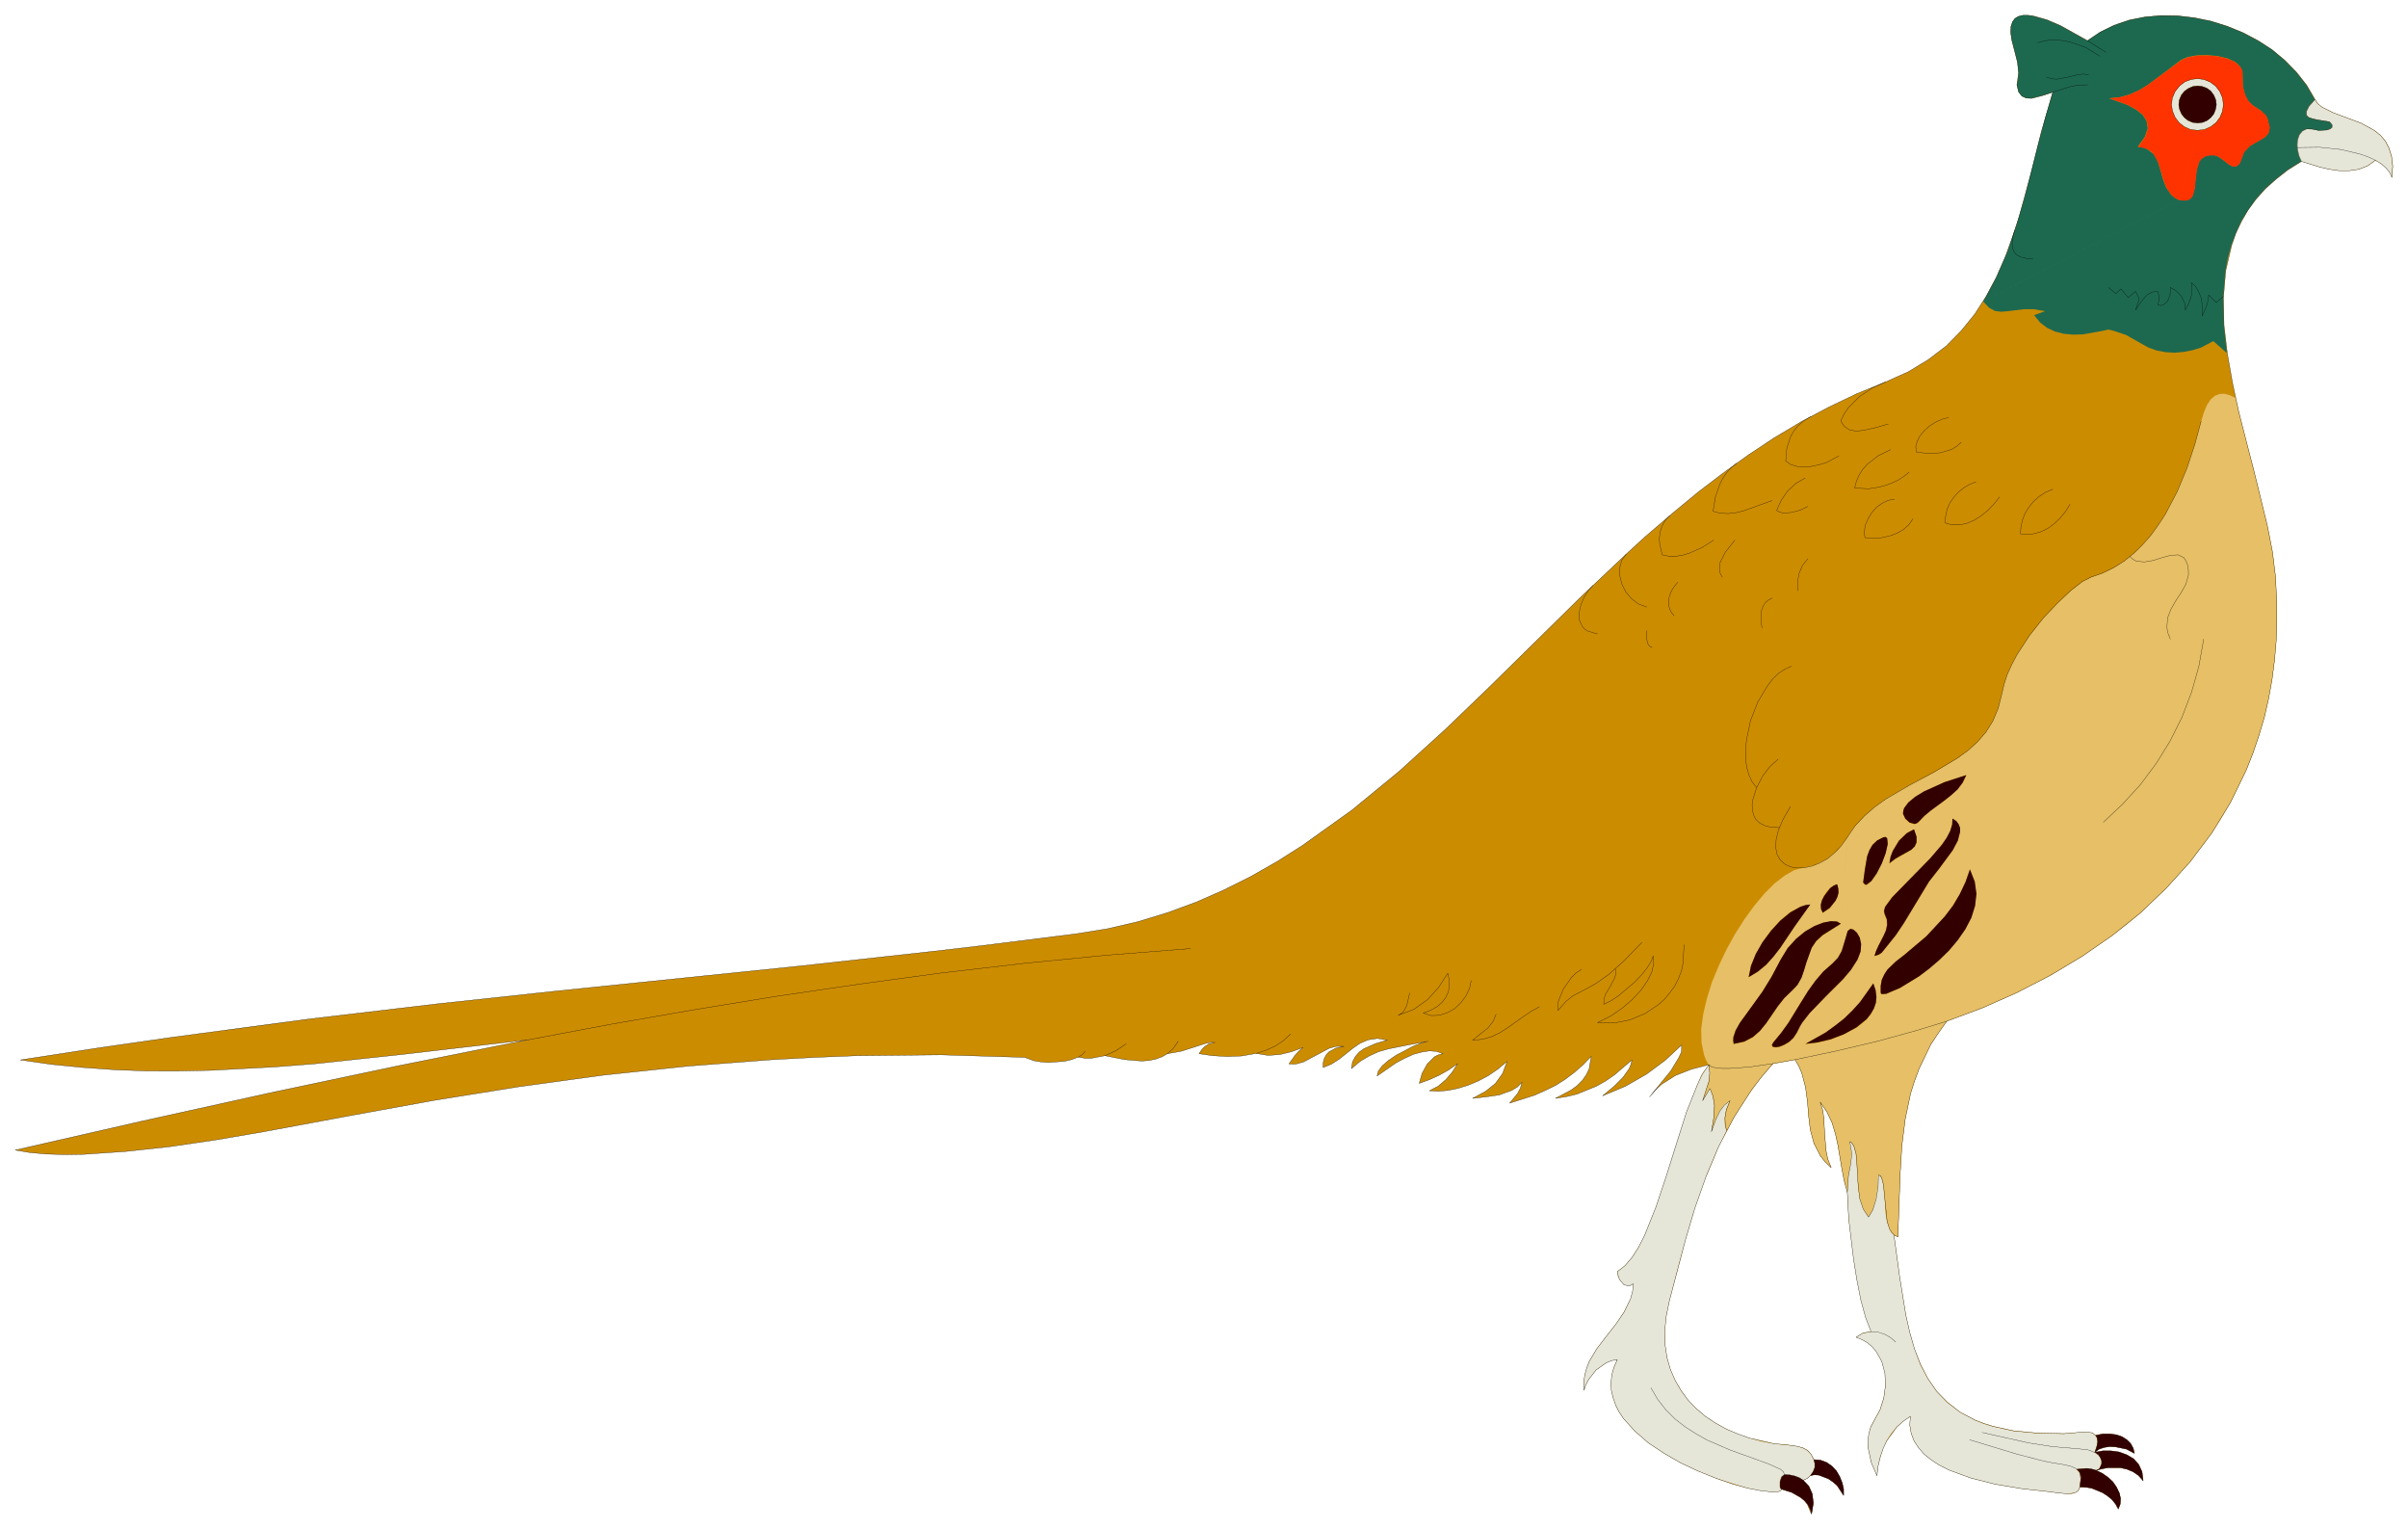 <svg xmlns="http://www.w3.org/2000/svg" width="568" height="360.6" fill-rule="evenodd" stroke-linecap="round" preserveAspectRatio="none" viewBox="0 0 8521 5410"><style>.pen0{stroke:#000;stroke-width:1;stroke-linejoin:round}.pen1{stroke:none}.brush7{fill:none}</style><path d="m6410 5357-14-34-11-14-14-11-31-18-35-11-4 5-7 3-26 1-37-4-47-9-54-15-58-20-62-25-62-29-59-34-56-37-48-42-40-44-16-24-12-24-9-26-6-25-1-27 2-27 8-28 12-28-21 4-19 8-35 25-26 33-10 19-7 20-1-28 4-27 7-25 9-23 27-45 33-43 33-42 30-44 23-47 7-26 3-27-16 8-18-5-15-18-5-13-3-15 27-21 25-29 23-36 22-43 40-100 37-111 71-225 38-95 14-32 5-9 22-31-62 16-56 22-49 31-22 21-21 24 75-92 28-46 8-17 2-5 1-24-58 54-66 49-75 43-81 34 41-34 31-31 22-31 6-15 4-16-62 53-32 22-32 18-69 28-37 9-39 6 55-29 22-16 18-18 14-20 10-20 8-46-30 31-31 27-32 24-33 21-37 18-38 17-88 28 28-34 10-19 6-21-17 17-20 12-44 16-48 7-46 5 46-25 35-28 25-35 16-43-32 27-35 24-36 19-36 15-36 11-35 7-34 3-31-2 31-16 27-23 23-27 19-30-31 22-34 19-35 16-36 13 10-35 18-33 26-26 14-7 16-4-22-8-25-2-27 4-30 8-31 14-32 17-66 46 4-17 14-19 22-19 28-19 61-32 28-11 23-6-70 13-70 14-35 10-33 15-32 19-31 26 4-24 10-19 14-16 17-12 41-18 41-12-36-6-32 5-28 12-26 18-49 39-27 17-29 12v-17l4-15 7-13 9-10 25-14 29-6h-28l-25 7-45 24-45 24-25 7-9 1-18-1 23-32 13-14 14-12-41 15-41 10-42 3-42-7-51 9-51 2-52-3-48-7 10-15 11-11 14-9 22-5h-15l-17 3-40 13-47 15-50 9-19 11-22 8-24 5-26 2-60-5-70-14-47 9h-24l-24-4-23 9-26 6-56 4-27-2-24-4-33-12-295-9-297 3-149 6-150 8-300 23-300 32-299 41-299 48-297 54-312 58-164 28-163 24-157 17-147 10-68 1-64-2-58-5-53-9 451-103 453-100 455-96 455-91-448 52-224 24-84 9-141 11-225 12-112 2H521l-112-4-113-8-112-11-112-16 279-43 264-38 488-65 449-53 428-46 856-88 463-51 180-21 327-41 112-18 108-25 105-32 101-37 98-43 96-48 93-53 90-57 175-125 168-138 163-148 160-154 319-314 162-153 62-57 105-90 86-71 88-67 89-64 92-61 94-56 98-52 100-48 103-42 80-36 71-43 63-48 54-55 47-58 41-64 35-66 31-70 26-72 24-73 41-149 37-149 41-142-36 12-39 10-19-1-15-7-12-15-6-25 6-42-4-38-20-78-4-27 1-21 6-17 9-12 12-7 16-4h18l20 3 46 13 49 21 95 53 46-31 49-24 53-18 56-11 57-5 59 1 59 7 58 12 58 18 56 23 53 28 49 32 46 38 41 42 36 46 29 50 10 15 15 12 40 20 99 37 47 26 21 17 17 20 13 25 9 29 4 35-3 40-7-17-13-16-17-15-21-13-28 20-31 12-34 5h-35l-35-5-35-8-64-20-48 30-42 33-38 34-33 37-28 38-23 40-20 42-15 43-21 90-8 95 2 98 12 101 18 102 22 103 53 205 48 196 18 92 11 88 4 77 1 75-2 73-6 71-9 70-12 67-15 66-19 64-21 62-24 61-56 115-66 108-76 101-85 94-92 88-100 80-107 74-112 67-118 61-122 54-126 47-30 42-27 41-41 85-16 43-14 44-19 91-12 95-6 101-8 221-14-7 20 147 22 136 14 62 17 59 21 54 26 50 31 45 38 39 45 35 53 28 31 12 32 10 73 16 84 8 95 2 62-5 29 1 9 1 11 9 26-5h25l23 3 20 7 17 11 13 13 10 17 4 18-28-15-39-8-21-1-19 3-18 6-15 11 28-5h29l29 4 27 10 24 14 18 20 12 26 4 32-17-19-19-13-22-9-22-5h-46l-21 4-19 5 22 11 20 14 17 16 13 19 9 20 5 19-1 20-7 18-10-18-13-16-16-13-17-11-39-16-20-3-21-1-5 12-9 7-14 4-15 1-34-3-28-4-100-11-95-16-87-22-76-28-34-17-29-19-25-20-20-23-16-24-10-27-5-29 2-31-26 18-22 20-35 48-13 27-10 30-8 33-4 34-20-46-11-51-1-25 3-26 7-25 13-24 20-37 13-41 6-44-2-44-11-41-20-36-14-16-16-14-19-11-22-9 25-15 28-5-19-49-17-62-14-71-12-75-17-141-5-95-11-40-8-41-14-84-9-41-12-40-18-38-24-35 9 28 4 28 3 58 5 59 6 29 12 30-21-20-17-21-23-45-13-48-6-49-4-51-7-51-13-49-10-24-14-24-78 14-39 45-36 47-63 98-54 103-45 107-39 110-33 111-58 220-11 54-5 51 1 48 7 46 12 42 17 39 21 36 25 34 29 30 32 27 36 24 38 21 40 17 42 15 88 20 40 3 41 6 19 5 17 9 13 14 10 19 23 2 22 8 18 13 16 17 21 42 5 22v23l-23-35-15-13-16-11-34-13-16-1-14 3-11 10-14 6 20 21 12 27 4 33-7 39z" class="pen1" style="fill:#cc8c00"/><path d="m6537 2963 13-21 15-20 33-35 36-32 39-28 84-49 86-45 82-49 38-28 34-30 30-35 25-40 19-45 13-52 8-34 11-34 16-35 18-34 44-67 49-62 51-54 48-45 40-31 30-15 42-15 39-19 37-24 34-27 31-31 29-33 26-36 25-38 42-80 35-84 28-84 22-81 10-33 11-26 13-19 15-13 16-6 17-1 19 5 21 10 41 167 42 163 37 156 13 74 8 71 4 77 1 75-2 73-6 71-9 70-12 67-15 66-19 64-21 62-24 61-56 115-32 55-34 53-76 101-85 94-92 88-49 41-51 39-107 74-112 67-118 60-122 54-126 47-30 42-27 42-41 85-16 43-14 44-19 91-12 95-6 101-8 221-14-7-8-9-7-11-9-27-7-68-6-63-6-22-3-7-1-2-8-3-1 42-7 44-12 38-15 25-19-29-12-36-5-41-3-42-2-41-3-35-8-28-6-9-3-3-5-3 7 43-4 36-8 41-4 59-11-40-8-41-14-84-9-41-12-40-18-38-24-35 9 28 4 29 3 58 5 58 6 29 12 30-21-20-17-21-23-45-13-48-6-49-4-51-7-51-13-49-10-24-14-24-78 14-47 55-43 59-39 60-35 63-5-20-1-25 5-29 13-32-20 16-16 21-15 31-15 42 9-52 2-41-5-32-11-28-26 43 23-70 2-28-3-29-10-17-7-19-9-43-1-48 7-53 13-55 18-58 24-58 27-57 31-56 33-52 35-48 36-43 35-35 36-28 33-19 17-5 15-3 42-10 42-21 40-33 33-44-132 238-30 41-27 39-49 73-24 31-26 29-29 24-33 20 9-40 17-42 24-42 29-41 33-36 35-29 36-19 18-6 17-2 132-238-37 166 5 15v15l-3 15-7 14-20 25-25 17-6-13-1-15 11-32 10-15 12-12 12-9 12-5 37-166-23 305-64 41-23 21-16 23-11 26-9 27-17 54-14 24-6 9-14 13-27 26-22 29-42 60-22 27-25 22-30 16-38 8-1-24 8-24 38-57 57-79 32-52 12-21 21-41 25-41 30-33 32-26 32-19 31-12 27-5 22 1 14 7 23-305-4 350 5-19 9-7 12 2 12 11 9 17 5 23-1 27-11 29-24 36-27 33-61 60-58 60-25 33-8 13-12 24-12 18-15 14-17 10-17 7-14 2-10-2-3-6 5-9 28-34 25-36 46-75 24-37 25-36 29-33 33-29 19-20 13-24 16-52 4-350 92 517 8 24 3 24-2 21-7 20-11 19-14 18-17 15-20 15-45 24-47 18-47 11-42 5 72-40 33-24 32-25 29-28 28-31 47-66-92-517 118 549v-24l4-21 9-19 11-17 29-28 30-24 77-65 35-35 32-36 28-39 25-40 20-43 15-45 17 43 6 43-4 43-14 42-21 41-27 39-65 70-72 58-66 40-49 21-14 1h-4l-2-5-118-549 96 420 5-18 9-18 19-37 7-18 4-19-1-19-8-20-2-11 4-14 25-34 87-88 48-49 42-49 17-25 12-23 7-23 1-21 14 9 8 11 5 12v15l-8 31-18 34-48 65-36 46-89 147-29 42-28 36-21 26-10 7-16 5-96-420 56 160 6-46 8-47 8-21 11-19 16-16 22-11 9-1 5 4 2 9v12l-8 32-13 36-18 35-19 28-17 13-6-1-6-7-56-160 236-28 8 26 1 20-7 14-12 12-35 20-21 12-21 16 4-23 8-21 22-37 27-26 13-8 13-5-236 28 197-84 1-10 3-10 15-20 24-19 31-19 73-33 77-25-13 27-18 23-46 39-49 36-23 20-20 21-7 5-7 2-18-5-15-14-8-18-197 84z" class="pen1" style="fill:#e6bf66"/><path d="m6305 5270-4 5-7 3-26 1-37-4-47-10-112-35-62-25-62-29-59-34-56-37-48-42-40-44-16-24-12-24-9-26-6-25-1-27 2-27 8-28 12-28-21 5-20 8-34 24-26 34-10 19-7 20-1-28 4-27 6-25 10-24 27-45 32-42 33-42 31-44 22-47 7-26 4-27-8 6-8 2-18-6-15-18-8-28 27-21 25-29 23-36 21-43 40-99 37-112 35-115 36-109 38-95 20-40 21-32 4 28-3 28-22 71 26-44 10 28 5 32-2 41-8 52 15-42 14-31 16-21 20-15-13 31-5 30 1 25 5 20-35 72-31 74-53 152-44 154-39 151-11 54-5 51 1 48 7 46 12 42 17 39 21 37 25 33 29 30 32 27 36 24 38 21 82 32 43 12 45 8 40 4 41 5 19 6 16 9 14 14 9 19 3 13v14l-6 16-10 14-11 9-14 7-30-15-36-5-10 8-6 17v17l3 7 4 3zm337-48-20-46-11-51-2-26 3-25 8-25 13-24 20-37 13-41 6-44-3-44-11-42-20-36-14-16-16-14-19-11-22-9 25-14 28-5-19-49-17-62-14-72-12-74-16-141-5-95 4-59 7-41 4-37-7-43 8 6 6 9 8 28 3 35 3 41 2 42 6 41 12 36 19 29 15-25 11-38 7-44 1-42 7 4 5 8 6 22 6 63 2 35 5 33 10 28 6 11 9 8 20 147 22 136 14 62 17 59 20 55 26 49 31 45 38 40 45 34 54 29 30 12 32 10 73 16 84 8 95 2 62-6 29 1 10 2 11 9 5 9 2 13-3 16-7 21 13 9 7 11 4 11v10l-8 17-11 6-33-6-36 2 11 13 4 15-4 35-5 12-9 7-29 5-34-3-28-4-100-11-95-16-87-22-76-28-33-17-30-19-25-20-20-23-15-24-10-27-5-29 2-31-26 18-23 20-19 23-16 25-23 58-7 32-4 35zM7776 461l25-3 22-10 18-14 14-19 9-21 3-23-2-24-10-24-16-19-19-14-22-9-22-3-23 3-22 8-19 14-16 20-10 24-3 24 4 23 9 21 14 19 19 14 22 10 25 3v-26l18-2 16-7 13-10 10-13 6-16 3-16-2-17-7-17-11-15-14-10-16-6-16-2-17 2-16 7-14 10-11 14-7 17-2 17 3 16 7 16 10 13 13 10 16 7 18 2v26zm367 110-8-18-5-20-2-21 2-19 6-17 11-13 15-7 21 1 21 4 29-1 12-4 7-6v-8l-9-11-43-7-18-4-14-5-7-8v-13l9-18 21-24 10 15 15 12 40 20 99 37 47 26 21 17 17 20 13 25 9 29 4 35-3 40-7-17-13-16-17-15-21-13-28 20-31 12-34 5h-35l-35-5-35-8-64-20z" class="pen1" style="fill:#e5e5d8"/><path d="m7018 1067 46-85 39-90 32-94 28-95 49-192 25-94 27-91-36 12-40 10-18-1-16-7-11-15-6-25 4-21 2-21-4-38-20-78-4-27 1-21 5-17 9-12 12-7 16-4h18l20 3 46 13 49 21 95 53 46-31 50-24 53-18 55-11 58-5 58 1 59 7 59 12 57 18 56 23 53 28 50 32 45 38 41 42 36 46 29 50-21 24-9 18v13l7 8 14 5 18 4 43 7 9 11v8l-7 6-12 4-29 2-21-5-21-1-15 7-11 13-6 17-2 19 2 21 5 20 8 18-48 30-42 33-38 34-32 36-28 39-24 39-19 42-16 43-12 44-9 46-8 94 2 98 11 100-48-42-44 23-29 9-31 6-33 3-32-2-32-6-30-11-78-44-42-14-15-4-5-1-23 5-67 12-35 1-33-3-31-8-28-13-25-19-21-26 39-14-40-7h-35l-57 7-24 2-22-3-20-11-21-22 692-360-15-8-12-10-18-26-11-29-9-32-9-30-14-26-23-18-15-6-19-3 25-35 10-30-4-26-14-22-23-18-29-16-66-24 38-4 35-10 33-15 31-19 59-44 58-44 23-10 31-6 36-1 37 3 35 8 29 13 11 9 8 10 6 11 1 13 1 43 8 31 11 21 15 15 31 20 13 13 5 5 5 12 7 29-4 20-11 13-16 10-38 22-17 17-6 7-6 18-9 21-11 9-11 1-13-6-26-20-13-9-13-5h-20l-15 4-12 8-8 10-9 29-4 33-3 32-7 26-7 10-10 6-14 2-18-2-692 360z" class="pen1" style="fill:#1d6950"/><path d="m6411 5357-6-18-8-16-12-14-13-11-32-18-35-11-4-3-2-6v-18l6-17 10-8 18 1 18 4 16 6 14 9 20 21 12 27 4 33-6 39zm-5-136 10-14 6-15v-15l-3-13 24 2 21 8 19 13 16 17 12 20 8 22 5 22v23l-23-35-15-13-16-11-34-13-16-1-14 3zm1090 118-10-18-13-16-16-13-17-11-39-16-20-3-21-1 4-35-4-15-3-6-8-7 36-3 16 2 17 5 22 11 20 14 17 16 13 19 10 20 4 19-1 20-7 18zm-78-137 11-6 8-17v-10l-4-11-7-11-13-9 28-5h29l29 4 27 10 24 14 18 20 12 26 4 32-17-19-19-13-22-9-22-5h-46l-21 4-19 5zm-5-64 7-21 3-17-2-13-5-9 26-5h25l22 3 21 7 17 11 13 13 9 17 4 18-28-15-39-8-20-1-20 3-18 6-15 11zM6135 3693l-2-12 1-12 8-24 15-27 22-30 57-79 32-52 33-62 25-41 30-33 32-26 33-19 31-12 27-5 21 1 14 8-64 40-23 21-16 24-19 53-8 27-9 26-14 25-20 21-27 26-23 29-41 60-22 27-25 22-31 16-37 8zm53-236 8-40 17-42 24-42 30-40 33-36 35-29 36-20 18-6 17-2-57 80-49 73-24 31-26 29-29 24-33 20zm262-228-6-13-1-15 4-16 8-15 21-28 13-9 12-5 4 15 1 15-4 15-7 14-20 25-25 17zm-92 425-12 18-15 14-17 10-17 7-14 2-10-2-3-6 5-9 28-34 26-36 46-75 23-37 26-36 28-33 33-29 19-20 13-23 16-53 5-18 10-8 11 3 12 11 10 17 5 23-2 26-11 29-23 36-28 33-60 60-58 60-26 33-8 13-12 24zm31 39 71-40 33-24 32-25 29-28 28-31 47-66 8 24 3 24-2 21-7 20-11 19-14 18-37 30-44 24-47 18-47 11-42 5zm266-181v-24l4-22 9-19 11-17 29-28 31-24 77-65 66-71 29-38 24-41 20-42 16-45 17 43 6 43-5 43-13 42-21 40-27 39-31 37-34 33-36 31-36 27-67 41-49 21-14 1-4-1-2-4zm-22-130 6-18 8-18 19-37 8-18 4-19-1-19-8-20-2-11 4-14 25-34 86-88 48-49 42-49 17-25 12-23 7-23 1-21 14 9 8 11 5 13v14l-8 31-18 34-48 65-36 46-89 147-28 42-29 36-21 26-10 7-16 5zm-40-260 6-45 8-47 8-22 11-19 17-16 22-11 8-1 5 5 2 20-7 32-14 37-18 35-19 27-17 13-6-1-6-7zm93-68 4-23 8-21 22-36 27-26 26-14 9 26v20l-6 14-12 12-36 20-21 12-21 16zm48-175 1-10 3-10 15-20 24-20 31-19 73-33 77-25-13 27-18 24-22 20-24 19-49 36-23 19-20 21-7 5-7 2-18-5-15-14-8-17zM7777 435l18-2 16-7 13-10 10-13 6-16 3-16-2-17-7-17-11-15-14-10-16-6-16-2-17 2-16 7-14 10-11 14-7 17-2 17 3 16 7 16 10 13 13 10 16 7 18 2z" class="pen1" style="fill:#300"/><path d="m7711 708-15-8-12-10-18-26-11-30-9-31-10-30-14-26-10-11-12-8-15-5-19-3 25-35 10-31-4-26-14-22-23-18-29-16-66-24 38-4 35-10 32-15 31-19 118-87 23-10 31-6 36-1 37 3 35 8 29 13 19 18 6 11 1 13 1 43 8 31 11 21 15 15 31 21 13 12 5 6 5 12 7 29-4 19-11 13-16 10-38 22-17 17-6 8-6 18-9 21-11 9-11 1-13-6-26-20-13-9-13-5h-20l-15 4-12 8-8 10-9 29-4 33-3 32-7 26-7 10-10 6-14 2-18-2 65-246 25-3 22-10 19-15 14-18 9-22 3-23-3-24-10-23-15-20-19-14-22-9-23-3-22 3-22 8-19 15-16 20-10 23-3 24 4 23 9 22 14 18 18 15 22 10 25 3-65 246z" class="pen1" style="fill:#f30"/><path d="m6410 5357-14-34-11-14-14-11-31-18-35-11-4 5-7 3-26 1-37-4-47-9-54-15-58-20-62-25-62-29-59-34-56-37-48-42-40-44-16-24-12-24-9-26-6-25-1-27 2-27 8-28 12-28-21 4-19 8-35 25-26 33-10 19-7 20-1-28 4-27 7-25 9-23 27-45 33-43 33-42 30-44 23-47 7-26 3-27-16 8-18-5-15-18-5-13-3-15 27-21 25-29 23-36 22-43 40-100 37-111 71-225 38-95 14-32 5-9 22-31-62 16-56 22-49 31-22 21-21 24 75-92 28-46 8-17 2-5 1-24-58 54-66 49-75 43-81 34 41-34 31-31 22-31 6-15 4-16-62 53-32 22-32 18-69 28-37 9-39 6 55-29 22-16 18-18 14-20 10-20 8-46-30 31-31 27-32 24-33 21-37 18-38 17-88 28 28-34 10-19 6-21-17 17-20 12-44 16-48 7-46 5 46-25 35-28 25-35 16-43-32 27-35 24-36 19-36 15-36 11-35 7-34 3-31-2 31-16 27-23 23-27 19-30-31 22-34 19-35 16-36 13 10-35 18-33 26-26 14-7 16-4-22-8-25-2-27 4-30 8-31 14-32 17-66 46 4-17 14-19 22-19 28-19 61-32 28-11 23-6-70 13-70 14-35 10-33 15-32 19-31 26 4-24 10-19 14-16 17-12 41-18 41-12-36-6-32 5-28 12-26 18-49 39-27 17-29 12v-17l4-15 7-13 9-10 25-14 29-6h-28l-25 7-45 24-45 24-25 7-9 1-18-1 23-32 13-14 14-12-41 15-41 10-42 3-42-7-51 9-51 2-52-3-48-7 10-15 11-11 14-9 22-5h-15l-17 3-40 13-47 15-50 9-19 11-22 8-24 5-26 2-60-5-70-14-47 9h-24l-24-4-23 9-26 6-56 4-27-2-24-4-33-12-295-9-297 3-149 6-150 8-300 23-300 32-299 41-299 48-297 54-312 58-164 28-163 24-157 17-147 10-68 1-64-2-58-5-53-9 451-103 453-100 455-96 455-91-448 52-224 24-84 9-141 11-225 12-112 2H521l-112-4-113-8-112-11-112-16 279-43 264-38 488-65 449-53 428-46 856-88 463-51 180-21 327-41 112-18 108-25 105-32 101-37 98-43 96-48 93-53 90-57 175-125 168-138 163-148 160-154 319-314 162-153 62-57 105-90 86-71 88-67 89-64 92-61 94-56 98-52 100-48 103-42 80-36 71-43 63-48 54-55 47-58 41-64 35-66 31-70 26-72 24-73 41-149 37-149 41-142-36 12-39 10-19-1-15-7-12-15-6-25 6-42-4-38-20-78-4-27 1-21 6-17 9-12 12-7 16-4h18l20 3 46 13 49 21 95 53 46-31 49-24 53-18 56-11 57-5 59 1 59 7 58 12 58 18 56 23 53 28 49 32 46 38 41 42 36 46 29 50 10 15 15 12 40 20 99 37 47 26 21 17 17 20 13 25 9 29 4 35-3 40-7-17-13-16-17-15-21-13-28 20-31 12-34 5h-35l-35-5-35-8-64-20-48 30-42 33-38 34-33 37-28 38-23 40-20 42-15 43-21 90-8 95 2 98 12 101 18 102 22 103 53 205 48 196 18 92 11 88 4 77 1 75-2 73-6 71-9 70-12 67-15 66-19 64-21 62-24 61-56 115-66 108-76 101-85 94-92 88-100 80-107 74-112 67-118 61-122 54-126 47-30 42-27 41-41 85-16 43-14 44-19 91-12 95-6 101-8 221-14-7 20 147 22 136 14 62 17 59 21 54 26 50 31 45 38 39 45 35 53 28 31 12 32 10 73 16 84 8 95 2 62-5 29 1 9 1 11 9 26-5h25l23 3 20 7 17 11 13 13 10 17 4 18-28-15-39-8-21-1-19 3-18 6-15 11 28-5h29l29 4 27 10 24 14 18 20 12 26 4 32-17-19-19-13-22-9-22-5h-46l-21 4-19 5 22 11 20 14 17 16 13 19 9 20 5 19-1 20-7 18-10-18-13-16-16-13-17-11-39-16-20-3-21-1-5 12-9 7-14 4-15 1-34-3-28-4-100-11-95-16-87-22-76-28-34-17-29-19-25-20-20-23-16-24-10-27-5-29 2-31-26 18-22 20-35 48-13 27-10 30-8 33-4 34-20-46-11-51-1-25 3-26 7-25 13-24 20-37 13-41 6-44-2-44-11-41-20-36-14-16-16-14-19-11-22-9 25-15 28-5-19-49-17-62-14-71-12-75-17-141-5-95-11-40-8-41-14-84-9-41-12-40-18-38-24-35 9 28 4 28 3 58 5 59 6 29 12 30-21-20-17-21-23-45-13-48-6-49-4-51-7-51-13-49-10-24-14-24-78 14-39 45-36 47-63 98-54 103-45 107-39 110-33 111-58 220-11 54-5 51 1 48 7 46 12 42 17 39 21 36 25 34 29 30 32 27 36 24 38 21 40 17 42 15 88 20 40 3 41 6 19 5 17 9 13 14 10 19 23 2 22 8 18 13 16 17 21 42 5 22v23l-23-35-15-13-16-11-34-13-16-1-14 3-11 10-14 6 20 21 12 27 4 33-7 39z" class="pen0 brush7"/><path fill="none" d="m6305 5269-4-3-2-6v-18l5-17 10-8 19 1 18 4 16 6 14 9m-67-20-3-10-11-9-42-19-136-49-81-35-39-22-39-25-36-28-33-33-28-36-24-41m564 311 10-14 6-15v-15l-3-13m202-453 25 2 24 8 21 12 17 15m262 346 165 50 84 22 31 7 54 9 22 5 17 7 10 8 7 9 3 23-3 27" class="pen0"/><path fill="none" d="m7349 5198 35-3 17 2 17 5 8-2 7-8 4-12v-14l-8-15-15-12-27-10-40-4-84-7-84-13-165-37m399 70 7-21 3-17-2-13-6-9m-713-709-8-9-7-11-9-27-7-68-6-63-6-22-3-7-1-2-8-3-1 42-7 44-12 38-15 25-19-29-12-36-5-41-3-42-2-41-3-35-8-28-6-9-3-3-5-3 7 43-4 36-8 41-4 59m-4669-539 292-55 293-51 293-48 293-43 294-40 293-34 294-29 293-23m-398 384 15-9 10-12m70 16 39-18 36-24m146 35 21-19 17-25m276 43 34-11 33-15 29-19 26-24m1707 105-84 12-69 5h-28l-21-2-16-4-9-7m842-154-108 33-134 37-148 35-147 31m-1364-236-10 45-11 20-6 6-13 8 55-21 48-34 40-44 32-50 5 23 1 22-4 21-9 20-13 17-17 15-23 13-27 10 29 9 28-1 28-9 26-14 22-21 18-24 13-27 6-28m88 119-10 25-19 24-54 43 34-3 32-9 30-14 28-18 55-39 28-19 29-16m149-132-19 12-17 17-28 40-17 42-3 18 1 16 28-32 25-20 52-27 33-19 41-29 52-46 66-68m-94 94 2 16-4 15-15 29-18 30-5 17-1 18 25-12 27-18 56-47 25-26 20-25 15-24 7-19 2 27-7 30-16 32-23 33-30 32-36 31-41 28-46 23 58 1 29-5 28-6 53-22 48-32 22-20 18-22 17-23 13-26 11-28 6-29 3-64m151 658-5-20-1-25 5-29 13-32-20 16-16 21-15 31-15 42 9-52 2-41-5-32-11-28-26 43 23-70 2-28-3-29m1396-858 68-64 63-69 56-75 49-79 42-84 34-89 26-92 17-96m-9-771-22 81-28 85-35 84-42 80-25 38-26 36-29 33-31 30-34 28-37 23-39 19-42 15-30 15-40 31-48 45-51 54-49 62-44 68-18 34-16 35-11 34-8 34-13 52-19 45-25 40-30 34-34 31-38 27-82 49-86 46-84 49-39 28-36 31-33 35-28 41-21 30-24 25-25 21-27 15-28 11-27 6-25 1-23-4-20-9-16-14-12-19-5-24 1-30 8-34 17-39 26-45" class="pen0"/><path fill="none" d="m6297 2928-29-1-23-6-18-9-13-12-8-15-5-18-1-19 3-20 13-41 21-41 26-34 29-26m-76 100-16-20-11-24-8-27-4-30v-32l3-34 14-68 26-67 34-57 19-25 21-20 23-15 23-10m1197-388 11 10 13 7 28 2 30-5 32-10 29-8 27-2 21 10 7 11 6 15 3 18v18l-9 32-17 30-19 29-17 30-12 31-2 35 4 19 8 20m-2043-190-17 19-15 24-11 27-6 27 1 26 10 22 9 10 11 7 34 10m102-283-16 22-7 26v29l7 29 14 28 20 24 25 19 30 11m81-324-13 13-10 15-7 16-5 18-2 19 1 19 9 39 24 5h25l24-4 23-7 45-20 41-26m82-273-19 16-16 17-14 20-11 22-16 46-8 50 27 7 27 1 26-3 26-6 103-37m137-298-24 15-20 17-15 18-12 20-14 42-4 46 17 12 22 7 25 2 27-2 28-6 26-8 43-23m166-262-48 22-45 30-39 39-15 22-12 25 6 11 7 9 18 12 22 4 25-2 49-11 41-12m-836 791-9-5-7-10-3-18 1-27m96-53-9-10-6-12-4-13v-16l2-16 6-17 10-17 14-17m158-18-7-11-3-12 2-29 18-36 34-43m249-220-34 20-29 27-22 32-16 36 11 6 13 3 29-2 30-8 27-13m293-201-43 21-39 30-16 18-13 20-10 23-6 24 51 2 26-4 27-6 25-9 24-11 22-14 18-15m140-193-23 6-23 10-22 14-19 17-15 18-10 20-5 19 3 19 42 4 42-2 40-12 18-11 16-14m-705 657-4-30 2-31 5-14 7-13 11-10 15-8m91-26-1-31 5-30 12-28 19-24m307-211-22 4-21 10-20 14-17 19-13 21-10 23-4 23 2 22 38 3 24-3 26-6 25-9 23-13 19-17 15-21m223-131-23 9-20 12-19 15-16 18-14 20-10 23-5 23-2 25 24 7h26l26-5 26-11 25-16 24-19 22-23 20-25m188-27-26 11-23 15-20 18-17 21-13 22-9 24-5 24-1 23 24 2 25-3 24-7 24-12 22-16 21-20 19-23 16-26m-196-968-6 22-3 20 1 17 5 15 9 11 14 8 20 5 25 2m267 101 26 22 18-17 26 31 26-22 13 26-13 40 22-33 19-21 19-10 19-2 5 24-5 24 10 2 9-2 15-13 9-22 1-27 22 13 17 18 11 23 3 26 11-21 9-23 4-25-3-28 13 11 9 13 13 29 5 33-1 32 18-43 5-31 26 26 26-21" class="pen0"/><path d="m7776 461 25-3 22-10 19-14 14-19 9-21 3-23-3-24-10-24-15-19-19-14-22-9-23-3-22 3-22 8-19 14-16 20-10 24-3 24 4 23 9 21 14 19 18 14 22 10 25 3z" class="pen0 brush7"/><path d="m7776 435 18-2 16-7 24-24 6-15 3-17-2-16-7-17-11-15-14-10-16-6-17-2-16 2-16 7-14 10-11 14-7 17-2 16 3 17 6 15 10 13 13 11 16 7 18 2z" class="pen0 brush7"/><path fill="none" d="m7242 273 19 6 19 1 37-7 36-9 19-2 19 2m-180-113 26-7 28-3 29 2 30 5 57 20 50 31m-44 101-32 1-31 6-60 19m188-141-65-41m805 208-21 24-9 18v13l7 8 14 5 18 4 43 7 9 11v8l-7 6-12 4-29 1-21-4-21-1-15 7-11 13-6 17-2 19 2 21 5 20 8 18" class="pen0"/><path fill="none" d="m8129 522 80-1 75 8 67 16 29 10 26 12" class="pen0"/></svg>
